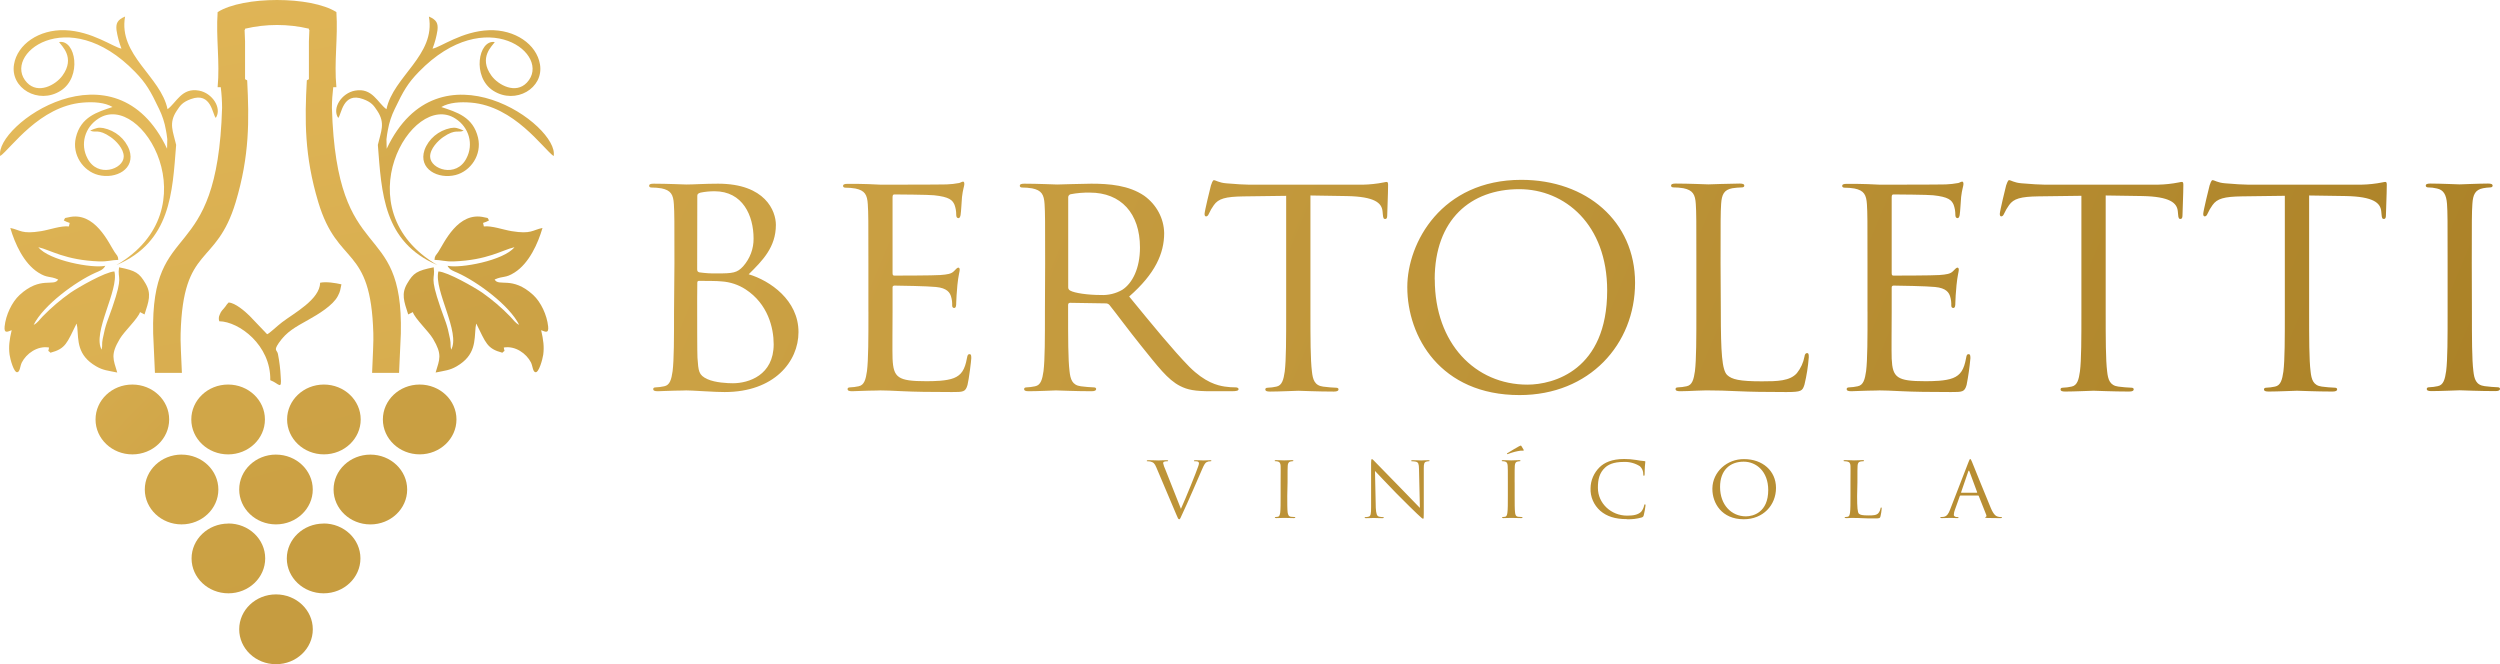 <svg width="542" height="144" viewBox="0 0 542 144" fill="none" xmlns="http://www.w3.org/2000/svg">
<path d="M535.881 57.084C535.881 47.801 535.881 46.146 536.011 44.225C536.134 42.174 536.638 41.135 538.332 40.807C538.843 40.705 539.369 40.65 539.896 40.629C540.148 40.629 540.4 40.513 540.4 40.274C540.4 39.918 540.083 39.795 539.398 39.795C537.51 39.795 533.561 39.973 533.244 39.973C532.927 39.973 528.985 39.795 526.909 39.795C526.188 39.795 525.907 39.918 525.907 40.274C525.907 40.513 526.16 40.629 526.412 40.629C527.068 40.629 527.716 40.718 528.35 40.869C529.734 41.163 530.361 42.174 530.512 44.198C530.642 46.105 530.642 47.773 530.642 57.057V67.53C530.642 73.245 530.642 77.948 530.325 80.444C530.073 82.173 529.763 83.479 528.509 83.718C527.889 83.855 527.262 83.937 526.628 83.957C526.246 83.957 526.124 84.135 526.124 84.313C526.124 84.668 526.441 84.791 527.125 84.791C529.014 84.791 532.963 84.614 533.273 84.614C533.583 84.614 537.539 84.791 540.991 84.791C541.712 84.791 542 84.614 542 84.313C542 84.135 541.87 83.957 541.495 83.957C540.933 83.957 539.55 83.834 538.67 83.718C536.79 83.479 536.415 82.173 536.227 80.444C535.91 77.948 535.91 73.245 535.91 67.53L535.881 57.084ZM500.619 42.38L508.547 42.502C514.557 42.619 516.063 43.993 516.25 45.777L516.315 46.461C516.38 47.295 516.503 47.472 516.82 47.472C517.137 47.472 517.267 47.24 517.267 46.7C517.267 46.05 517.454 41.915 517.454 40.158C517.454 39.795 517.454 39.44 517.144 39.44C516.834 39.44 516.315 39.618 515.371 39.741C513.901 39.966 512.416 40.062 510.932 40.035H487.38C486.66 40.035 484.246 39.918 482.43 39.741C480.736 39.618 480.109 39.057 479.669 39.057C479.417 39.057 479.165 39.83 479.042 40.192C478.913 40.664 477.659 45.784 477.659 46.379C477.659 46.734 477.781 46.912 477.976 46.912C478.17 46.912 478.415 46.796 478.603 46.317C478.891 45.668 479.251 45.052 479.669 44.471C480.671 43.049 482.177 42.632 486.069 42.571L495.351 42.448V67.626C495.351 73.341 495.351 78.044 495.041 80.539C494.789 82.269 494.472 83.575 493.218 83.814C492.598 83.951 491.971 84.033 491.337 84.053C490.962 84.053 490.833 84.231 490.833 84.409C490.833 84.764 491.15 84.887 491.841 84.887C493.722 84.887 497.672 84.709 497.989 84.709C498.306 84.709 502.241 84.887 505.693 84.887C506.413 84.887 506.694 84.709 506.694 84.409C506.694 84.231 506.572 84.053 506.197 84.053C505.253 84.019 504.309 83.937 503.372 83.814C501.498 83.575 501.124 82.269 500.936 80.539C500.619 78.044 500.619 73.341 500.619 67.626V42.38ZM456.514 42.38L464.442 42.502C470.452 42.619 471.958 43.993 472.146 45.777L472.21 46.461C472.268 47.295 472.398 47.472 472.708 47.472C473.018 47.472 473.162 47.24 473.162 46.7C473.162 46.05 473.349 41.915 473.349 40.158C473.349 39.795 473.349 39.44 473.032 39.44C472.715 39.44 472.21 39.618 471.266 39.741C469.796 39.966 468.312 40.062 466.827 40.035H443.276C442.555 40.035 440.141 39.918 438.317 39.741C436.624 39.618 435.997 39.057 435.564 39.057C435.312 39.057 435.06 39.83 434.93 40.192C434.808 40.664 433.554 45.784 433.554 46.379C433.554 46.734 433.676 46.912 433.864 46.912C434.051 46.912 434.303 46.796 434.491 46.317C434.786 45.668 435.146 45.052 435.564 44.471C436.566 43.049 438.072 42.632 441.957 42.571L451.246 42.448V67.626C451.246 73.341 451.246 78.044 450.929 80.539C450.684 82.269 450.367 83.575 449.113 83.814C448.493 83.951 447.866 84.033 447.232 84.053C446.85 84.053 446.728 84.231 446.728 84.409C446.728 84.764 447.045 84.887 447.729 84.887C449.618 84.887 453.567 84.709 453.884 84.709C454.201 84.709 458.136 84.887 461.588 84.887C462.308 84.887 462.59 84.709 462.59 84.409C462.59 84.231 462.467 84.053 462.092 84.053C461.148 84.019 460.204 83.937 459.267 83.814C457.394 83.575 457.019 82.269 456.831 80.539C456.514 78.044 456.514 73.341 456.514 67.626V42.38ZM404.878 67.557C404.878 73.272 404.878 77.976 404.569 80.471C404.316 82.201 403.999 83.506 402.745 83.746C402.125 83.882 401.498 83.964 400.864 83.985C400.49 83.985 400.36 84.162 400.36 84.34C400.36 84.696 400.677 84.819 401.369 84.819C402.306 84.819 403.754 84.696 404.972 84.696C406.19 84.696 407.358 84.641 407.48 84.641C408.424 84.641 409.923 84.696 412.373 84.819C414.824 84.942 418.268 84.996 422.974 84.996C425.425 84.996 425.922 84.996 426.362 83.451C426.736 81.537 427.01 79.609 427.183 77.675C427.183 77.258 427.183 76.779 426.801 76.779C426.419 76.779 426.362 77.019 426.239 77.675C425.799 80.115 425.05 81.305 423.414 81.961C421.778 82.618 419.025 82.645 417.389 82.645C411.242 82.645 410.305 81.865 410.118 77.764C410.053 76.513 410.118 69.608 410.118 67.585V62.334C410.089 62.129 410.247 61.945 410.464 61.917C410.492 61.917 410.528 61.917 410.557 61.917C411.624 61.917 417.829 62.034 419.522 62.218C421.973 62.451 422.535 63.462 422.787 64.269C422.982 64.905 423.068 65.575 423.039 66.238C423.039 66.532 423.162 66.771 423.479 66.771C423.918 66.771 423.918 66.088 423.918 65.636C423.918 65.185 424.041 63.018 424.171 61.828C424.358 59.867 424.668 58.855 424.668 58.499C424.668 58.144 424.545 58.021 424.358 58.021C424.171 58.021 423.854 58.322 423.414 58.793C422.852 59.388 421.973 59.511 420.466 59.627C418.96 59.743 411.307 59.75 410.492 59.75C410.175 59.75 410.118 59.566 410.118 59.156V42.749C410.118 42.332 410.24 42.154 410.492 42.154C411.213 42.154 418.023 42.209 419.09 42.332C422.477 42.687 423.104 43.398 423.544 44.383C423.796 45.073 423.918 45.791 423.918 46.522C423.918 47.001 424.041 47.295 424.423 47.295C424.668 47.295 424.798 46.939 424.855 46.645C424.985 45.928 425.108 43.309 425.172 42.714C425.36 41.046 425.677 40.335 425.677 39.918C425.677 39.618 425.612 39.378 425.425 39.378C425.108 39.378 424.855 39.618 424.545 39.679C423.659 39.843 422.758 39.946 421.85 39.98C420.409 40.035 407.92 40.035 407.48 40.035L404.907 39.918C403.524 39.857 401.837 39.857 400.389 39.857C399.668 39.857 399.387 39.98 399.387 40.335C399.387 40.575 399.639 40.691 399.891 40.691C400.619 40.691 401.34 40.746 402.053 40.869C404.122 41.286 404.619 42.236 404.749 44.287C404.871 46.194 404.871 47.862 404.871 57.146V67.557H404.878ZM373.018 57.084C373.018 47.801 373.018 46.146 373.14 44.225C373.27 42.174 373.767 41.135 375.59 40.807C376.275 40.705 376.967 40.643 377.659 40.629C377.911 40.629 378.163 40.513 378.163 40.274C378.163 39.918 377.846 39.795 377.154 39.795C375.273 39.795 370.668 39.973 370.38 39.973C370.092 39.973 366.114 39.795 363.289 39.795C362.604 39.795 362.287 39.918 362.287 40.274C362.287 40.513 362.539 40.629 362.791 40.629C363.519 40.629 364.24 40.684 364.953 40.807C367.022 41.224 367.526 42.174 367.649 44.225C367.771 46.133 367.771 47.801 367.771 57.084V67.557C367.771 73.272 367.771 77.976 367.461 80.471C367.209 82.201 366.899 83.506 365.638 83.746C365.018 83.882 364.391 83.964 363.757 83.985C363.382 83.985 363.26 84.162 363.26 84.34C363.26 84.696 363.57 84.819 364.262 84.819C365.198 84.819 366.582 84.757 367.865 84.696C369.148 84.634 370.185 84.641 370.438 84.641C372.261 84.641 374.2 84.696 376.837 84.819C379.475 84.942 382.732 84.996 387.251 84.996C390.58 84.996 390.768 84.757 391.207 83.39C391.683 81.435 391.993 79.439 392.144 77.436C392.144 76.752 392.087 76.547 391.769 76.547C391.452 76.547 391.265 76.841 391.207 77.319C390.97 78.618 390.407 79.842 389.571 80.888C388.065 82.618 385.305 82.672 381.983 82.672C377.089 82.672 375.461 82.255 374.452 81.305C373.328 80.232 373.075 76.424 373.075 67.674L373.018 57.084ZM311.04 60.591C311.04 47.561 318.888 41.012 329.36 41.012C339.276 41.012 348.436 48.689 348.436 62.977C348.436 80.293 336.768 83.39 331.14 83.39C319.847 83.39 311.062 74.462 311.062 60.591M305.102 62.259C305.102 72.972 312.258 85.653 329.446 85.653C344.58 85.653 354.482 74.64 354.482 61.309C354.482 47.978 343.939 38.989 329.821 38.989C312.525 38.989 305.102 52.62 305.102 62.232M284.102 42.38L292.029 42.509C298.039 42.626 299.546 44 299.733 45.784L299.798 46.468C299.863 47.302 299.985 47.479 300.302 47.479C300.619 47.479 300.749 47.247 300.749 46.707C300.749 46.057 300.936 41.921 300.936 40.164C300.936 39.802 300.937 39.447 300.627 39.447C300.317 39.447 299.798 39.624 298.861 39.748C297.391 39.966 295.906 40.069 294.414 40.041H270.877C270.121 40.041 267.735 39.925 265.919 39.748C264.226 39.624 263.599 39.064 263.159 39.064C262.907 39.064 262.655 39.836 262.532 40.199C262.402 40.67 261.148 45.791 261.148 46.386C261.148 46.741 261.278 46.919 261.466 46.919C261.653 46.919 261.905 46.803 262.092 46.324C262.381 45.675 262.741 45.059 263.159 44.478C264.161 43.056 265.667 42.639 269.559 42.578L278.841 42.455V67.632C278.841 73.348 278.841 78.051 278.531 80.546C278.279 82.276 277.962 83.581 276.708 83.821C276.088 83.957 275.461 84.039 274.827 84.06C274.452 84.06 274.322 84.238 274.322 84.415C274.322 84.771 274.639 84.894 275.331 84.894C277.212 84.894 281.161 84.716 281.478 84.716C281.796 84.716 285.73 84.894 289.182 84.894C289.903 84.894 290.191 84.716 290.191 84.415C290.191 84.238 290.062 84.06 289.687 84.06C289.125 84.06 287.741 83.937 286.862 83.821C284.995 83.581 284.613 82.276 284.426 80.546C284.102 77.976 284.102 73.272 284.102 67.557V42.38ZM231.587 42.797C231.572 42.489 231.774 42.209 232.084 42.113C233.468 41.846 234.88 41.73 236.293 41.757C243.002 41.757 247.146 46.221 247.146 53.659C247.146 58.185 245.51 61.398 243.319 62.827C241.907 63.647 240.263 64.043 238.613 63.955C235.853 63.955 232.963 63.538 232.026 63.004C231.745 62.868 231.572 62.587 231.587 62.287V42.797ZM226.542 67.557C226.542 73.272 226.542 77.976 226.232 80.471C225.98 82.201 225.663 83.506 224.409 83.746C223.789 83.882 223.162 83.964 222.528 83.985C222.153 83.985 222.031 84.162 222.031 84.34C222.031 84.696 222.34 84.819 223.032 84.819C224.913 84.819 228.863 84.641 228.927 84.641C229.244 84.641 233.194 84.819 236.646 84.819C237.366 84.819 237.647 84.641 237.647 84.34C237.647 84.162 237.525 83.985 237.15 83.985C236.206 83.951 235.262 83.868 234.325 83.746C232.444 83.506 232.062 82.201 231.875 80.471C231.565 77.976 231.565 73.272 231.565 67.557V66.129C231.565 65.835 231.688 65.65 232.005 65.65L239.723 65.773C240.04 65.766 240.343 65.896 240.537 66.129C241.791 67.674 244.739 71.666 247.376 74.94C250.98 79.398 253.142 82.317 255.844 83.684C257.473 84.518 259.044 84.819 262.554 84.819H267.015C268.139 84.819 268.521 84.696 268.521 84.34C268.521 84.162 268.269 83.985 267.952 83.985C267.13 83.985 266.316 83.93 265.508 83.807C263.937 83.568 261.242 82.912 257.848 79.521C254.244 75.829 249.92 70.531 244.804 64.283C250.447 59.347 252.392 54.938 252.392 50.535C252.335 47.349 250.742 44.369 248.068 42.441C244.746 40.178 240.545 39.823 236.588 39.823C234.642 39.823 229.879 40.001 229.187 40.001C228.87 40.001 224.92 39.823 222.095 39.823C221.375 39.823 221.094 39.946 221.094 40.301C221.094 40.541 221.346 40.657 221.598 40.657C222.326 40.657 223.047 40.711 223.76 40.834C225.836 41.252 226.34 42.202 226.463 44.253C226.585 46.16 226.585 47.828 226.585 57.111L226.542 67.557ZM188.274 67.557C188.274 73.272 188.274 77.976 187.957 80.471C187.705 82.201 187.395 83.506 186.141 83.746C185.522 83.882 184.895 83.964 184.26 83.985C183.878 83.985 183.756 84.162 183.756 84.34C183.756 84.696 184.066 84.819 184.758 84.819C185.702 84.819 187.143 84.696 188.361 84.696C189.579 84.696 190.746 84.641 190.869 84.641C191.813 84.641 193.319 84.696 195.762 84.819C198.205 84.942 201.664 84.996 206.37 84.996C208.814 84.996 209.318 84.996 209.758 83.451C210.068 82.201 210.572 78.153 210.572 77.675C210.572 77.196 210.572 76.779 210.197 76.779C209.822 76.779 209.758 77.019 209.628 77.675C209.188 80.115 208.439 81.305 206.81 81.961C205.181 82.618 202.414 82.645 200.785 82.645C194.638 82.645 193.694 81.865 193.507 77.764C193.442 76.513 193.507 69.608 193.507 67.585V62.334C193.478 62.129 193.636 61.945 193.852 61.917C193.881 61.917 193.917 61.917 193.946 61.917C195.013 61.917 201.225 62.034 202.918 62.218C205.362 62.451 205.931 63.462 206.183 64.269C206.378 64.912 206.457 65.575 206.428 66.238C206.428 66.532 206.558 66.771 206.868 66.771C207.307 66.771 207.307 66.088 207.307 65.636C207.307 65.185 207.437 63.018 207.56 61.828C207.747 59.867 208.064 58.855 208.064 58.499C208.064 58.144 207.934 58.021 207.747 58.021C207.56 58.021 207.25 58.322 206.81 58.793C206.241 59.388 205.369 59.511 203.863 59.627C202.356 59.743 194.696 59.75 193.881 59.75C193.571 59.75 193.507 59.566 193.507 59.156V42.749C193.507 42.332 193.629 42.154 193.881 42.154C194.602 42.154 201.412 42.209 202.479 42.332C205.866 42.687 206.493 43.398 206.933 44.383C207.185 45.073 207.315 45.791 207.307 46.522C207.307 47.001 207.437 47.295 207.812 47.295C208.064 47.295 208.187 46.939 208.251 46.645C208.374 45.928 208.504 43.309 208.561 42.714C208.749 41.046 209.066 40.335 209.066 39.918C209.066 39.618 209.001 39.378 208.814 39.378C208.504 39.378 208.251 39.618 207.934 39.679C207.048 39.85 206.147 39.946 205.239 39.98C203.798 40.035 191.309 40.035 190.869 40.035L188.296 39.918C186.92 39.857 185.226 39.857 183.785 39.857C183.064 39.857 182.776 39.98 182.776 40.335C182.776 40.575 183.028 40.691 183.28 40.691C184.008 40.691 184.729 40.746 185.442 40.869C187.511 41.286 188.015 42.236 188.138 44.287C188.267 46.194 188.267 47.862 188.267 57.146V67.557H188.274ZM151.175 61.309C151.175 61.008 151.297 60.892 151.549 60.892C152.493 60.892 155.628 60.892 156.443 61.008C158.309 61.131 160.111 61.733 161.653 62.738C166.482 65.889 167.735 71.071 167.735 74.64C167.735 81.367 162.28 83.089 158.893 83.089C157.761 83.089 155.066 82.973 153.373 82.201C151.427 81.305 151.427 80.471 151.211 77.559C151.146 76.663 151.146 69.28 151.146 64.7L151.175 61.309ZM151.175 42.441C151.175 42.086 151.362 41.908 151.895 41.757C152.882 41.559 153.899 41.463 154.908 41.463C161.055 41.463 163.375 46.761 163.375 51.718C163.404 53.912 162.604 56.045 161.12 57.734C159.801 59.162 158.922 59.279 155.412 59.279C154.129 59.306 152.854 59.224 151.585 59.039C151.268 58.923 151.146 58.8 151.146 58.356L151.175 42.441ZM146.13 67.557C146.13 73.272 146.13 77.976 145.82 80.471C145.568 82.201 145.251 83.506 143.997 83.746C143.377 83.882 142.75 83.964 142.116 83.985C141.741 83.985 141.618 84.162 141.618 84.34C141.618 84.696 141.928 84.819 142.62 84.819C143.564 84.819 145.006 84.696 146.26 84.696C147.514 84.696 148.645 84.641 148.767 84.641C149.02 84.641 150.778 84.696 152.594 84.819C154.41 84.942 156.421 84.996 157.113 84.996C167.844 84.996 173.112 78.386 173.112 72.008C173.126 65.069 166.921 60.83 162.316 59.463C165.264 56.544 168.211 53.632 168.211 48.751C168.211 45.777 165.955 39.823 155.664 39.823C152.782 39.823 150.331 40.001 148.825 40.001C148.508 40.001 144.559 39.823 141.734 39.823C141.013 39.823 140.732 39.946 140.732 40.301C140.732 40.541 140.984 40.657 141.236 40.657C141.964 40.657 142.685 40.711 143.398 40.834C145.467 41.252 145.971 42.202 146.094 44.253C146.216 46.16 146.216 47.828 146.216 57.111L146.13 67.557Z" fill="url(#paint0_linear_1101_430)"/>
<path d="M425.223 106.825C425.172 106.825 425.136 106.79 425.172 106.708L426.715 102.217C426.801 101.971 426.888 101.971 426.981 102.217L428.646 106.708C428.646 106.777 428.646 106.825 428.574 106.825H425.223ZM422.773 110.502C422.455 111.33 422.102 111.965 421.331 112.061C421.158 112.082 420.993 112.095 420.82 112.095C420.733 112.095 420.661 112.095 420.661 112.198C420.661 112.3 420.769 112.328 420.992 112.328C421.821 112.328 422.78 112.28 422.974 112.28C423.169 112.28 423.926 112.328 424.344 112.328C424.502 112.328 424.603 112.294 424.603 112.198C424.603 112.102 424.553 112.095 424.43 112.095H424.257C423.954 112.095 423.587 111.945 423.587 111.617C423.601 111.234 423.688 110.858 423.832 110.502L424.884 107.556C424.906 107.481 424.978 107.426 425.064 107.426H428.833C428.905 107.426 428.97 107.46 428.992 107.522L430.621 111.624C430.722 111.89 430.621 112.041 430.513 112.068C430.404 112.095 430.39 112.123 430.39 112.184C430.39 112.246 430.585 112.287 430.916 112.3C432.127 112.335 433.402 112.335 433.669 112.335C433.936 112.335 434.022 112.3 434.022 112.205C434.022 112.109 433.95 112.102 433.842 112.102C433.597 112.102 433.352 112.075 433.121 112.006C432.754 111.904 432.242 111.637 431.615 110.161C430.541 107.631 427.796 100.761 427.529 100.132C427.32 99.612 427.248 99.53 427.147 99.53C427.046 99.53 426.967 99.633 426.758 100.214L422.773 110.502ZM402.688 104.582C402.688 101.985 402.688 101.52 402.724 100.986C402.76 100.453 402.897 100.125 403.408 100.043C403.596 100.009 403.79 99.995 403.985 99.988C404.057 99.988 404.122 99.988 404.122 99.893C404.122 99.797 404.035 99.756 403.841 99.756C403.315 99.756 402.039 99.811 401.952 99.811C401.866 99.811 400.756 99.756 399.971 99.756C399.776 99.756 399.69 99.79 399.69 99.893C399.69 99.995 399.762 99.988 399.827 99.988C400.028 99.988 400.23 100.009 400.425 100.043C401.001 100.159 401.145 100.426 401.181 100.986C401.217 101.547 401.181 101.985 401.181 104.582V107.508C401.181 109.101 401.181 110.42 401.088 111.118C401.023 111.596 400.929 111.965 400.583 112.034C400.41 112.068 400.237 112.088 400.057 112.095C399.949 112.095 399.913 112.15 399.913 112.198C399.913 112.246 400.007 112.328 400.194 112.328C400.381 112.328 400.843 112.328 401.196 112.294H401.916C402.421 112.294 402.969 112.294 403.704 112.341C404.439 112.389 405.347 112.396 406.586 112.396C407.516 112.396 407.566 112.328 407.689 111.945C407.819 111.398 407.905 110.844 407.948 110.284C407.948 110.099 407.948 110.031 407.848 110.031C407.747 110.031 407.703 110.113 407.689 110.25C407.624 110.612 407.466 110.954 407.235 111.248C406.81 111.726 406.039 111.747 405.109 111.747C403.747 111.747 403.286 111.63 403.005 111.364C402.724 111.097 402.623 109.997 402.623 107.556L402.688 104.582ZM372.91 105.56C372.91 101.923 375.072 100.091 378.026 100.091C380.794 100.091 383.352 102.237 383.352 106.243C383.352 111.077 380.095 111.945 378.516 111.945C375.36 111.945 372.91 109.45 372.91 105.574M371.245 106.038C371.245 109.033 373.241 112.574 378.041 112.574C382.271 112.574 385.038 109.498 385.038 105.779C385.038 102.06 382.091 99.537 378.149 99.537C374.401 99.476 371.31 102.313 371.245 105.868C371.245 105.922 371.245 105.984 371.245 106.038ZM352.753 112.574C353.819 112.608 354.886 112.478 355.909 112.191C356.226 112.061 356.255 112.027 356.363 111.712C356.536 111.015 356.666 110.304 356.752 109.586C356.752 109.45 356.716 109.333 356.63 109.333C356.543 109.333 356.486 109.402 356.45 109.586C356.349 110.085 356.132 110.55 355.801 110.954C355.08 111.637 354.064 111.788 352.753 111.788C349.257 111.788 346.425 109.101 346.425 105.785C346.425 105.758 346.425 105.724 346.425 105.697C346.425 104.001 346.721 102.525 348.003 101.356C348.616 100.795 349.704 100.146 352.032 100.146C353.279 100.098 354.511 100.426 355.542 101.089C356.017 101.54 356.277 102.155 356.262 102.791C356.262 103.024 356.262 103.14 356.399 103.14C356.536 103.14 356.543 103.037 356.558 102.791C356.572 102.545 356.558 101.622 356.615 101.075C356.673 100.528 356.702 100.275 356.702 100.146C356.702 100.016 356.702 99.975 356.471 99.961C355.873 99.913 355.275 99.831 354.684 99.715C353.841 99.578 352.99 99.51 352.14 99.51C349.445 99.51 347.816 100.296 346.793 101.294C345.553 102.518 344.854 104.138 344.832 105.833C344.746 107.686 345.524 109.484 346.951 110.755C348.335 111.931 350.108 112.547 352.716 112.547M329.879 96.755C329.792 96.639 329.756 96.604 329.706 96.604C329.655 96.604 329.511 96.652 329.215 96.816C329.093 96.885 327.457 97.814 326.83 98.231C326.744 98.279 326.708 98.314 326.708 98.361C326.708 98.409 326.744 98.457 326.794 98.464C326.88 98.443 326.974 98.416 327.053 98.382C327.911 98.054 328.805 97.821 329.72 97.698C329.893 97.678 330.073 97.678 330.246 97.698C330.318 97.698 330.405 97.644 330.318 97.5C330.124 97.165 330.001 96.933 329.879 96.769M328.372 104.582C328.372 101.985 328.372 101.52 328.408 100.986C328.444 100.453 328.581 100.125 329.057 100.043C329.201 100.016 329.345 99.995 329.497 99.988C329.561 99.988 329.633 99.988 329.633 99.893C329.633 99.797 329.547 99.756 329.352 99.756C328.826 99.756 327.724 99.811 327.637 99.811C327.551 99.811 326.441 99.756 325.864 99.756C325.67 99.756 325.583 99.79 325.583 99.893C325.583 99.995 325.655 99.988 325.727 99.988C325.908 99.988 326.088 100.016 326.268 100.057C326.657 100.139 326.83 100.426 326.866 100.986C326.902 101.547 326.902 101.985 326.902 104.582V107.508C326.902 109.101 326.902 110.42 326.808 111.118C326.744 111.596 326.657 111.965 326.304 112.034C326.131 112.068 325.958 112.088 325.778 112.095C325.67 112.095 325.634 112.15 325.634 112.198C325.634 112.246 325.727 112.328 325.915 112.328C326.441 112.328 327.551 112.28 327.637 112.28C327.724 112.28 328.826 112.328 329.799 112.328C329.994 112.328 330.08 112.28 330.08 112.198C330.08 112.116 330.044 112.095 329.936 112.095C329.828 112.095 329.396 112.061 329.151 112.034C328.625 111.965 328.516 111.596 328.466 111.118C328.379 110.434 328.38 109.101 328.38 107.508V104.582H328.372ZM298.097 102.101C298.659 102.702 300.634 104.794 302.666 106.886C304.525 108.787 307.041 111.227 307.235 111.398C308.165 112.28 308.381 112.458 308.518 112.458C308.655 112.458 308.676 112.376 308.676 111.282V101.533C308.676 100.535 308.749 100.166 309.325 100.057C309.462 100.016 309.599 100.002 309.743 100.002C309.866 100.002 309.938 99.954 309.938 99.886C309.938 99.817 309.815 99.77 309.621 99.77C308.9 99.77 308.323 99.824 308.129 99.824C307.934 99.824 307.098 99.77 306.313 99.77C306.096 99.77 305.96 99.77 305.96 99.886C305.96 100.002 305.96 100.002 306.096 100.002C306.385 100.002 306.673 100.036 306.954 100.091C307.502 100.221 307.624 100.59 307.639 101.67L307.833 110.113C307.271 109.566 305.361 107.536 303.632 105.779C300.936 103.044 298.328 100.358 298.061 100.07C297.888 99.906 297.585 99.537 297.441 99.537C297.297 99.537 297.254 99.722 297.254 100.371V109.901C297.254 111.412 297.167 111.897 296.728 112.013C296.497 112.082 296.252 112.109 296.007 112.109C295.913 112.109 295.863 112.109 295.863 112.212C295.863 112.314 295.971 112.341 296.144 112.341C296.937 112.341 297.672 112.294 297.83 112.294C297.989 112.294 298.688 112.341 299.683 112.341C299.899 112.341 300 112.307 300 112.212C300 112.116 299.949 112.109 299.863 112.109C299.567 112.109 299.279 112.075 298.991 112.013C298.515 111.877 298.342 111.446 298.27 110.085L298.097 102.101ZM279.143 104.582C279.143 101.985 279.144 101.52 279.18 100.986C279.216 100.453 279.36 100.125 279.828 100.043C279.972 100.016 280.116 99.995 280.268 99.988C280.34 99.988 280.405 99.988 280.405 99.893C280.405 99.797 280.318 99.756 280.131 99.756C279.605 99.756 278.495 99.811 278.408 99.811C278.322 99.811 277.219 99.756 276.636 99.756C276.448 99.756 276.362 99.79 276.362 99.893C276.362 99.995 276.427 99.988 276.499 99.988C276.679 99.988 276.859 100.016 277.039 100.057C277.428 100.139 277.601 100.426 277.637 100.986C277.673 101.547 277.637 101.985 277.637 104.582V107.508C277.637 109.101 277.637 110.42 277.551 111.118C277.479 111.596 277.392 111.965 277.039 112.034C276.866 112.068 276.693 112.088 276.513 112.095C276.412 112.095 276.376 112.15 276.376 112.198C276.376 112.246 276.463 112.328 276.657 112.328C277.183 112.328 278.286 112.28 278.372 112.28C278.459 112.28 279.569 112.328 280.534 112.328C280.729 112.328 280.815 112.28 280.815 112.198C280.815 112.116 280.779 112.095 280.679 112.095C280.578 112.095 280.131 112.061 279.886 112.034C279.36 111.965 279.259 111.596 279.165 111.118C279.079 110.434 279.079 109.101 279.079 107.508L279.143 104.582ZM252.645 101.786C252.436 101.349 252.277 100.891 252.169 100.419C252.162 100.275 252.255 100.139 252.4 100.091C252.616 100.029 252.839 99.995 253.062 100.002C253.185 100.002 253.243 100.002 253.243 99.886C253.243 99.77 253.084 99.77 252.767 99.77C252.104 99.77 251.326 99.824 251.138 99.824C250.951 99.824 249.928 99.77 249.084 99.77C248.803 99.77 248.63 99.77 248.63 99.886C248.63 100.002 248.63 100.002 248.767 100.002C248.991 100.002 249.221 100.023 249.438 100.07C250.05 100.241 250.317 100.419 250.699 101.349L255.023 111.548C255.354 112.341 255.441 112.574 255.657 112.574C255.873 112.574 255.902 112.307 256.378 111.316C256.781 110.496 257.567 108.705 258.64 106.278C259.534 104.227 260.406 102.231 260.601 101.766C261.076 100.638 261.321 100.358 261.566 100.207C261.819 100.064 262.114 99.995 262.41 100.002C262.547 100.002 262.619 100.002 262.619 99.886C262.619 99.77 262.51 99.77 262.316 99.77C261.811 99.77 261.055 99.824 260.954 99.824C260.738 99.824 259.938 99.77 259.231 99.77C258.95 99.77 258.849 99.804 258.849 99.906C258.849 100.009 258.936 100.002 259.037 100.002C259.26 99.988 259.491 100.016 259.707 100.07C259.851 100.146 259.945 100.296 259.938 100.453C259.916 100.672 259.858 100.884 259.779 101.089C259.39 102.285 257.041 108.089 256.024 110.318L252.645 101.786Z" fill="url(#paint1_linear_1101_430)"/>
<path fill-rule="evenodd" clip-rule="evenodd" d="M22.06 75.863C19.905 72.165 25.829 62.922 24.805 58.848C22.809 58.944 16.943 62.314 15.264 63.469C13.102 64.994 11.098 66.71 9.268 68.583C8.598 69.26 8.086 70.087 7.293 70.428C9.426 66.142 16.395 61.063 20.64 59.156C21.577 58.732 22.334 58.547 22.831 57.624C20.078 58.246 10.594 56.489 8.309 53.591C10.925 54.186 14.111 56.401 21.49 56.674C23.364 56.736 24.222 56.36 25.649 56.339C25.598 55.416 25.346 55.416 24.841 54.644C23.609 52.798 20.575 45.675 14.767 47.131C13.916 47.343 14.24 47.049 13.83 47.794C14.233 48.013 14.666 48.197 15.112 48.327L14.94 49.093C13.26 48.888 10.724 49.817 8.936 50.111C4.641 50.815 4.447 49.872 2.234 49.421C3.207 52.764 5.131 57.077 8.288 59.08C10.342 60.386 10.673 59.737 12.604 60.598C11.718 62.239 8.792 59.771 4.259 63.941C2.558 65.506 1.254 68.316 1.002 70.777C0.843 72.391 1.622 71.926 2.53 71.584C2.04 73.683 1.845 75.186 2.076 76.896C2.198 77.819 2.998 80.84 3.762 80.697C4.353 80.587 4.338 79.37 4.735 78.577C5.708 76.663 8.115 74.906 10.637 75.344C10.471 76.547 10.248 75.733 10.94 76.472C14.284 75.583 14.507 74.353 16.59 70.169C16.59 70.23 16.705 70.34 16.64 70.36L16.756 70.955C17.015 73.86 16.691 76.998 20.835 79.411C22.362 80.3 23.357 80.334 25.418 80.765C24.553 77.853 23.912 76.916 25.98 73.45C26.982 71.775 29.879 69.109 30.362 67.667L31.335 68.172C32.257 65.315 32.877 63.715 31.544 61.453C30.21 59.19 29.468 58.677 25.807 57.952C25.418 60.796 26.809 59.497 24.344 66.662C23.285 69.738 22.924 70.121 22.269 73.478C22.024 74.728 22.269 74.715 22.031 75.815" fill="url(#paint2_linear_1101_430)"/>
<path fill-rule="evenodd" clip-rule="evenodd" d="M66.972 6.223V6.455L67.073 6.482C67.044 7.33 67.008 8.157 66.972 8.971V17.168L66.518 17.42C66.056 26.061 65.984 33.752 68.997 43.808C73.256 58.014 80.405 52.9 80.938 72.308V72.343C81.018 73.266 80.794 78.201 80.672 80.833H86.516C86.646 78.133 86.898 72.808 86.905 72.322C87.496 46.563 72.989 58.691 71.959 23.361C71.966 21.871 72.067 20.381 72.247 18.904H72.932C72.398 13.421 73.299 8.233 72.932 2.62C67.397 -0.873 52.724 -0.873 47.182 2.62C46.793 8.233 47.701 13.421 47.182 18.904H47.86C48.047 20.387 48.141 21.871 48.148 23.361C47.124 58.691 32.617 46.563 33.208 72.322C33.208 72.787 33.468 78.133 33.59 80.833H39.435C39.305 78.201 39.082 73.286 39.161 72.343V72.308C39.694 52.9 46.843 58.021 51.103 43.808C54.115 33.759 54.029 26.061 53.589 17.42L53.128 17.168V8.971C53.092 8.157 53.063 7.33 53.027 6.482L53.128 6.455V6.223C57.682 5.149 62.446 5.149 67.001 6.223" fill="url(#paint3_linear_1101_430)"/>
<path fill-rule="evenodd" clip-rule="evenodd" d="M57.92 72.466L54.108 68.473C53.135 67.509 50.987 65.643 49.56 65.582C49.301 65.835 49.085 66.108 48.897 66.416C48.335 67.195 47.975 67.284 47.615 68.261C47.406 68.699 47.384 69.191 47.535 69.649C51.816 69.711 58.742 74.824 58.597 82.426C60.486 83.137 61.113 84.737 60.86 81.695C60.781 80.02 60.579 78.359 60.248 76.711C60.046 75.815 59.275 76.061 60.442 74.353C62.143 71.885 64.031 70.921 66.914 69.3C68.954 68.152 72.189 66.231 73.249 64.173C73.84 63.038 73.739 62.868 74.02 61.644C72.737 61.35 70.777 61.022 69.408 61.295C69.343 64.932 63.736 67.892 61.156 69.861C60.003 70.736 58.396 72.322 57.898 72.466" fill="url(#paint4_linear_1101_430)"/>
<path fill-rule="evenodd" clip-rule="evenodd" d="M97.787 75.863C99.935 72.165 94.018 62.922 95.042 58.848C97.038 58.944 102.904 62.314 104.583 63.469C106.738 64.994 108.749 66.703 110.572 68.583C111.242 69.26 111.761 70.087 112.554 70.428C110.414 66.142 103.445 61.063 99.207 59.156C98.27 58.732 97.514 58.547 97.016 57.624C99.762 58.246 109.253 56.489 111.538 53.591C108.915 54.186 105.736 56.401 98.357 56.674C96.483 56.736 95.626 56.36 94.198 56.339C94.249 55.416 94.494 55.416 95.006 54.644C96.238 52.798 99.272 45.675 105.081 47.131C105.931 47.343 105.607 47.049 106.01 47.794C105.607 48.019 105.174 48.197 104.727 48.327L104.9 49.093C106.58 48.888 109.116 49.817 110.911 50.111C115.206 50.815 115.401 49.872 117.613 49.421C116.64 52.764 114.716 57.077 111.559 59.08C109.506 60.386 109.167 59.737 107.235 60.598C108.122 62.239 111.048 59.771 115.588 63.941C117.282 65.506 118.586 68.316 118.838 70.777C119.004 72.391 118.226 71.926 117.318 71.584C117.808 73.683 118.002 75.186 117.772 76.896C117.642 77.819 116.842 80.84 116.085 80.697C115.494 80.587 115.501 79.37 115.112 78.577C114.139 76.663 111.732 74.906 109.217 75.344C109.383 76.547 109.606 75.733 108.907 76.472C105.563 75.583 105.347 74.353 103.265 70.169C103.265 70.23 103.149 70.34 103.214 70.36L103.106 70.955C102.839 73.86 103.164 76.998 99.02 79.411C97.492 80.3 96.498 80.334 94.444 80.765C95.308 77.853 95.942 76.916 93.881 73.45C92.88 71.775 89.983 69.109 89.5 67.667L88.498 68.172C87.576 65.315 86.956 63.715 88.289 61.453C89.622 59.19 90.372 58.677 94.026 57.952C94.415 60.796 93.024 59.497 95.489 66.662C96.548 69.738 96.908 70.121 97.564 73.478C97.809 74.728 97.564 74.715 97.809 75.815" fill="url(#paint5_linear_1101_430)"/>
<path fill-rule="evenodd" clip-rule="evenodd" d="M12.799 9.101C13.253 9.88 16.439 12.43 13.527 16.416C12.014 18.473 8.266 20.462 5.852 17.913C0.231 11.979 14.615 0.48 29.274 15.575C31.652 18.015 32.639 19.731 34.484 23.607C35.19 25.05 35.688 26.574 35.961 28.146C36.069 28.666 36.192 29.439 36.271 30.163L36.221 32.241C24.964 8.39 -1.304 27.251 0.05 33.834C2.407 32.132 8.569 23.012 17.959 22.24C20.236 22.049 22.715 22.192 24.402 23.197C21.08 24.305 17.505 25.316 16.439 29.849C15.566 33.547 18.038 37.109 21.31 37.936C25.101 38.9 29.432 36.651 28.041 32.508C27.162 30.095 25.014 28.297 22.384 27.757C21.339 27.565 20.827 27.757 19.552 28.304C20.69 28.912 21.231 27.805 24.006 29.726C25.072 30.464 26.874 32.234 26.823 33.978C26.758 36.726 21.123 38.599 18.961 34.326C17.346 31.298 18.37 27.599 21.346 25.706C30.758 19.581 45.892 45.428 25.245 57.467C37.057 52.422 37.367 41.751 38.188 31.407C37.532 28.509 36.502 26.738 38.318 24.011C39.075 22.876 39.521 22.165 41.381 21.481C45.863 19.82 46.072 24.974 46.786 25.555C48.177 23.457 46.044 20.169 43.139 19.642C39.385 18.952 38.267 22.254 36.322 23.675C34.859 16.566 25.605 11.951 27.119 3.584C25.411 4.309 25.108 5.088 25.259 6.53C25.468 7.898 25.829 9.244 26.333 10.543C24.647 10.27 19.934 6.742 14.075 6.544C8.475 6.359 3.776 9.579 3.041 13.941C2.162 19.116 8.324 22.725 13.138 19.683C17.837 16.723 16.417 8.554 12.857 9.108" fill="url(#paint6_linear_1101_430)"/>
<path fill-rule="evenodd" clip-rule="evenodd" d="M107.279 9.101C106.825 9.88 103.639 12.43 106.551 16.416C108.064 18.473 111.812 20.462 114.226 17.913C119.84 11.986 105.455 0.487 90.797 15.582C88.419 18.022 87.431 19.738 85.587 23.614C84.873 25.056 84.376 26.581 84.095 28.153C83.987 28.673 83.864 29.445 83.785 30.17L83.835 32.248C95.107 8.397 121.382 27.265 120.027 33.841C117.671 32.139 111.509 23.019 102.119 22.247C99.841 22.055 97.362 22.199 95.676 23.204C98.998 24.311 102.573 25.323 103.639 29.855C104.511 33.554 102.039 37.116 98.768 37.943C94.977 38.907 90.646 36.657 92.037 32.515C92.916 30.102 95.063 28.304 97.694 27.764C98.739 27.572 99.25 27.764 100.526 28.311C99.387 28.919 98.847 27.811 96.072 29.732C95.006 30.471 93.204 32.241 93.254 33.985C93.319 36.733 98.955 38.606 101.117 34.333C102.731 31.298 101.708 27.599 98.732 25.713C89.32 19.587 74.186 45.435 94.833 57.474C83.05 52.429 82.74 41.771 81.918 31.414C82.574 28.516 83.605 26.745 81.789 24.017C81.032 22.883 80.585 22.172 78.726 21.488C74.243 19.827 74.034 24.981 73.321 25.562C71.93 23.464 74.063 20.175 76.967 19.649C80.722 18.959 81.839 22.261 83.785 23.682C85.248 16.573 94.501 11.958 92.988 3.591C94.696 4.315 94.999 5.095 94.847 6.537C94.638 7.904 94.278 9.251 93.773 10.55C95.46 10.277 100.173 6.749 106.032 6.551C111.639 6.366 116.33 9.586 117.065 13.948C117.945 19.123 111.783 22.732 106.969 19.69C102.27 16.73 103.69 8.561 107.25 9.114" fill="url(#paint7_linear_1101_430)"/>
<path fill-rule="evenodd" clip-rule="evenodd" d="M59.837 128.865C64.248 128.865 67.815 132.255 67.815 136.432C67.815 140.616 64.24 144 59.837 144C55.427 144 51.859 140.609 51.859 136.432C51.859 132.249 55.427 128.865 59.837 128.865Z" fill="url(#paint8_linear_1101_430)"/>
<path fill-rule="evenodd" clip-rule="evenodd" d="M59.837 98.559C64.24 98.559 67.808 101.95 67.808 106.127C67.808 110.304 64.233 113.688 59.83 113.688C55.427 113.688 51.859 110.297 51.859 106.12C51.859 101.943 55.427 98.553 59.837 98.553" fill="url(#paint9_linear_1101_430)"/>
<path fill-rule="evenodd" clip-rule="evenodd" d="M80.297 98.56C84.7 98.56 88.275 101.943 88.275 106.127C88.275 110.311 84.707 113.695 80.297 113.695C75.886 113.695 72.319 110.311 72.319 106.127C72.319 101.95 75.894 98.566 80.297 98.56Z" fill="url(#paint10_linear_1101_430)"/>
<path fill-rule="evenodd" clip-rule="evenodd" d="M49.51 113.49C53.92 113.49 57.495 116.874 57.495 121.058C57.495 125.241 53.928 128.632 49.517 128.632C45.114 128.632 41.539 125.255 41.532 121.078C41.532 116.901 45.099 113.51 49.51 113.51" fill="url(#paint11_linear_1101_430)"/>
<path fill-rule="evenodd" clip-rule="evenodd" d="M70.157 113.49C74.567 113.49 78.142 116.874 78.142 121.058C78.142 125.241 74.575 128.632 70.164 128.632C65.761 128.632 62.187 125.255 62.179 121.078C62.179 116.901 65.747 113.51 70.157 113.51" fill="url(#paint12_linear_1101_430)"/>
<path fill-rule="evenodd" clip-rule="evenodd" d="M39.37 98.559C43.773 98.559 47.341 101.95 47.341 106.127C47.341 110.304 43.766 113.688 39.363 113.688C34.96 113.688 31.392 110.297 31.392 106.12C31.392 101.943 34.96 98.553 39.37 98.553" fill="url(#paint13_linear_1101_430)"/>
<path fill-rule="evenodd" clip-rule="evenodd" d="M90.984 83.37C95.395 83.37 98.962 86.76 98.962 90.937C98.962 95.121 95.388 98.505 90.984 98.505C86.574 98.505 83.007 95.114 83.007 90.937C83.007 86.753 86.574 83.37 90.984 83.37Z" fill="url(#paint14_linear_1101_430)"/>
<path fill-rule="evenodd" clip-rule="evenodd" d="M70.222 83.37C74.632 83.37 78.2 86.76 78.2 90.937C78.2 95.121 74.625 98.505 70.222 98.505C65.811 98.505 62.244 95.114 62.244 90.937C62.244 86.753 65.811 83.37 70.222 83.37Z" fill="url(#paint15_linear_1101_430)"/>
<path fill-rule="evenodd" clip-rule="evenodd" d="M49.452 83.37C53.863 83.37 57.437 86.753 57.437 90.937C57.437 95.121 53.87 98.512 49.459 98.512C45.049 98.512 41.474 95.128 41.474 90.944C41.474 86.753 45.042 83.37 49.452 83.37Z" fill="url(#paint16_linear_1101_430)"/>
<path fill-rule="evenodd" clip-rule="evenodd" d="M28.69 83.37C33.1 83.37 36.675 86.753 36.675 90.937C36.675 95.121 33.108 98.512 28.697 98.512C24.287 98.512 20.712 95.128 20.712 90.944C20.712 86.753 24.279 83.37 28.69 83.37Z" fill="url(#paint17_linear_1101_430)"/>
<defs>
<linearGradient id="paint0_linear_1101_430" x1="-81.203" y1="-620.428" x2="875.35" y2="-219.49" gradientUnits="userSpaceOnUse">
<stop stop-color="#F7CB6B"/>
<stop offset="0.1" stop-color="#EDC262"/>
<stop offset="1" stop-color="#9A7118"/>
</linearGradient>
<linearGradient id="paint1_linear_1101_430" x1="-557.802" y1="-2117.31" x2="1662.2" y2="-1427.84" gradientUnits="userSpaceOnUse">
<stop stop-color="#F7CB6B"/>
<stop offset="0.1" stop-color="#EDC262"/>
<stop offset="1" stop-color="#9A7118"/>
</linearGradient>
<linearGradient id="paint2_linear_1101_430" x1="-1469.98" y1="-276.724" x2="-866.834" y2="2070.45" gradientUnits="userSpaceOnUse">
<stop stop-color="#F7CB6B"/>
<stop offset="0.1" stop-color="#EDC262"/>
<stop offset="1" stop-color="#9A7118"/>
</linearGradient>
<linearGradient id="paint3_linear_1101_430" x1="-872.518" y1="-89.276" x2="-685.747" y2="923.44" gradientUnits="userSpaceOnUse">
<stop stop-color="#F7CB6B"/>
<stop offset="0.1" stop-color="#EDC262"/>
<stop offset="1" stop-color="#9A7118"/>
</linearGradient>
<linearGradient id="paint4_linear_1101_430" x1="-2258.06" y1="-651.515" x2="-1125.86" y2="2770.81" gradientUnits="userSpaceOnUse">
<stop stop-color="#F7CB6B"/>
<stop offset="0.1" stop-color="#EDC262"/>
<stop offset="1" stop-color="#9A7118"/>
</linearGradient>
<linearGradient id="paint5_linear_1101_430" x1="-2235.08" y1="-464.621" x2="-1631.82" y2="1882.42" gradientUnits="userSpaceOnUse">
<stop stop-color="#F7CB6B"/>
<stop offset="0.1" stop-color="#EDC262"/>
<stop offset="1" stop-color="#9A7118"/>
</linearGradient>
<linearGradient id="paint6_linear_1101_430" x1="-684.978" y1="-125.712" x2="-324.347" y2="1357.48" gradientUnits="userSpaceOnUse">
<stop stop-color="#F7CB6B"/>
<stop offset="0.1" stop-color="#EDC262"/>
<stop offset="1" stop-color="#9A7118"/>
</linearGradient>
<linearGradient id="paint7_linear_1101_430" x1="-1136.61" y1="-219.508" x2="-776.154" y2="1263.81" gradientUnits="userSpaceOnUse">
<stop stop-color="#F7CB6B"/>
<stop offset="0.1" stop-color="#EDC262"/>
<stop offset="1" stop-color="#9A7118"/>
</linearGradient>
<linearGradient id="paint8_linear_1101_430" x1="-5159.53" y1="-1238.57" x2="-3652.75" y2="3913.15" gradientUnits="userSpaceOnUse">
<stop stop-color="#F7CB6B"/>
<stop offset="0.1" stop-color="#EDC262"/>
<stop offset="1" stop-color="#9A7118"/>
</linearGradient>
<linearGradient id="paint9_linear_1101_430" x1="-4621.57" y1="-1108.16" x2="-3115.36" y2="4043.92" gradientUnits="userSpaceOnUse">
<stop stop-color="#F7CB6B"/>
<stop offset="0.1" stop-color="#EDC262"/>
<stop offset="1" stop-color="#9A7118"/>
</linearGradient>
<linearGradient id="paint10_linear_1101_430" x1="-5000.16" y1="-1200.2" x2="-3493.41" y2="3951.53" gradientUnits="userSpaceOnUse">
<stop stop-color="#F7CB6B"/>
<stop offset="0.1" stop-color="#EDC262"/>
<stop offset="1" stop-color="#9A7118"/>
</linearGradient>
<linearGradient id="paint11_linear_1101_430" x1="-4691.3" y1="-1125.61" x2="-3185.17" y2="4023.91" gradientUnits="userSpaceOnUse">
<stop stop-color="#F7CB6B"/>
<stop offset="0.1" stop-color="#EDC262"/>
<stop offset="1" stop-color="#9A7118"/>
</linearGradient>
<linearGradient id="paint12_linear_1101_430" x1="-5075.22" y1="-1218.31" x2="-3569.12" y2="3931.08" gradientUnits="userSpaceOnUse">
<stop stop-color="#F7CB6B"/>
<stop offset="0.1" stop-color="#EDC262"/>
<stop offset="1" stop-color="#9A7118"/>
</linearGradient>
<linearGradient id="paint13_linear_1101_430" x1="-4240.48" y1="-1016.26" x2="-2734.28" y2="4135.82" gradientUnits="userSpaceOnUse">
<stop stop-color="#F7CB6B"/>
<stop offset="0.1" stop-color="#EDC262"/>
<stop offset="1" stop-color="#9A7118"/>
</linearGradient>
<linearGradient id="paint14_linear_1101_430" x1="-4928.43" y1="-1182.83" x2="-3421.69" y2="3968.9" gradientUnits="userSpaceOnUse">
<stop stop-color="#F7CB6B"/>
<stop offset="0.1" stop-color="#EDC262"/>
<stop offset="1" stop-color="#9A7118"/>
</linearGradient>
<linearGradient id="paint15_linear_1101_430" x1="-4542.13" y1="-1089.56" x2="-3035.38" y2="4062.16" gradientUnits="userSpaceOnUse">
<stop stop-color="#F7CB6B"/>
<stop offset="0.1" stop-color="#EDC262"/>
<stop offset="1" stop-color="#9A7118"/>
</linearGradient>
<linearGradient id="paint16_linear_1101_430" x1="-4153.7" y1="-995.843" x2="-2647.53" y2="4153.66" gradientUnits="userSpaceOnUse">
<stop stop-color="#F7CB6B"/>
<stop offset="0.1" stop-color="#EDC262"/>
<stop offset="1" stop-color="#9A7118"/>
</linearGradient>
<linearGradient id="paint17_linear_1101_430" x1="-90.242" y1="-11.545" x2="203.384" y2="269.631" gradientUnits="userSpaceOnUse">
<stop stop-color="#F7CB6B"/>
<stop offset="0.1" stop-color="#EDC262"/>
<stop offset="1" stop-color="#9A7118"/>
</linearGradient>
</defs>
</svg>
